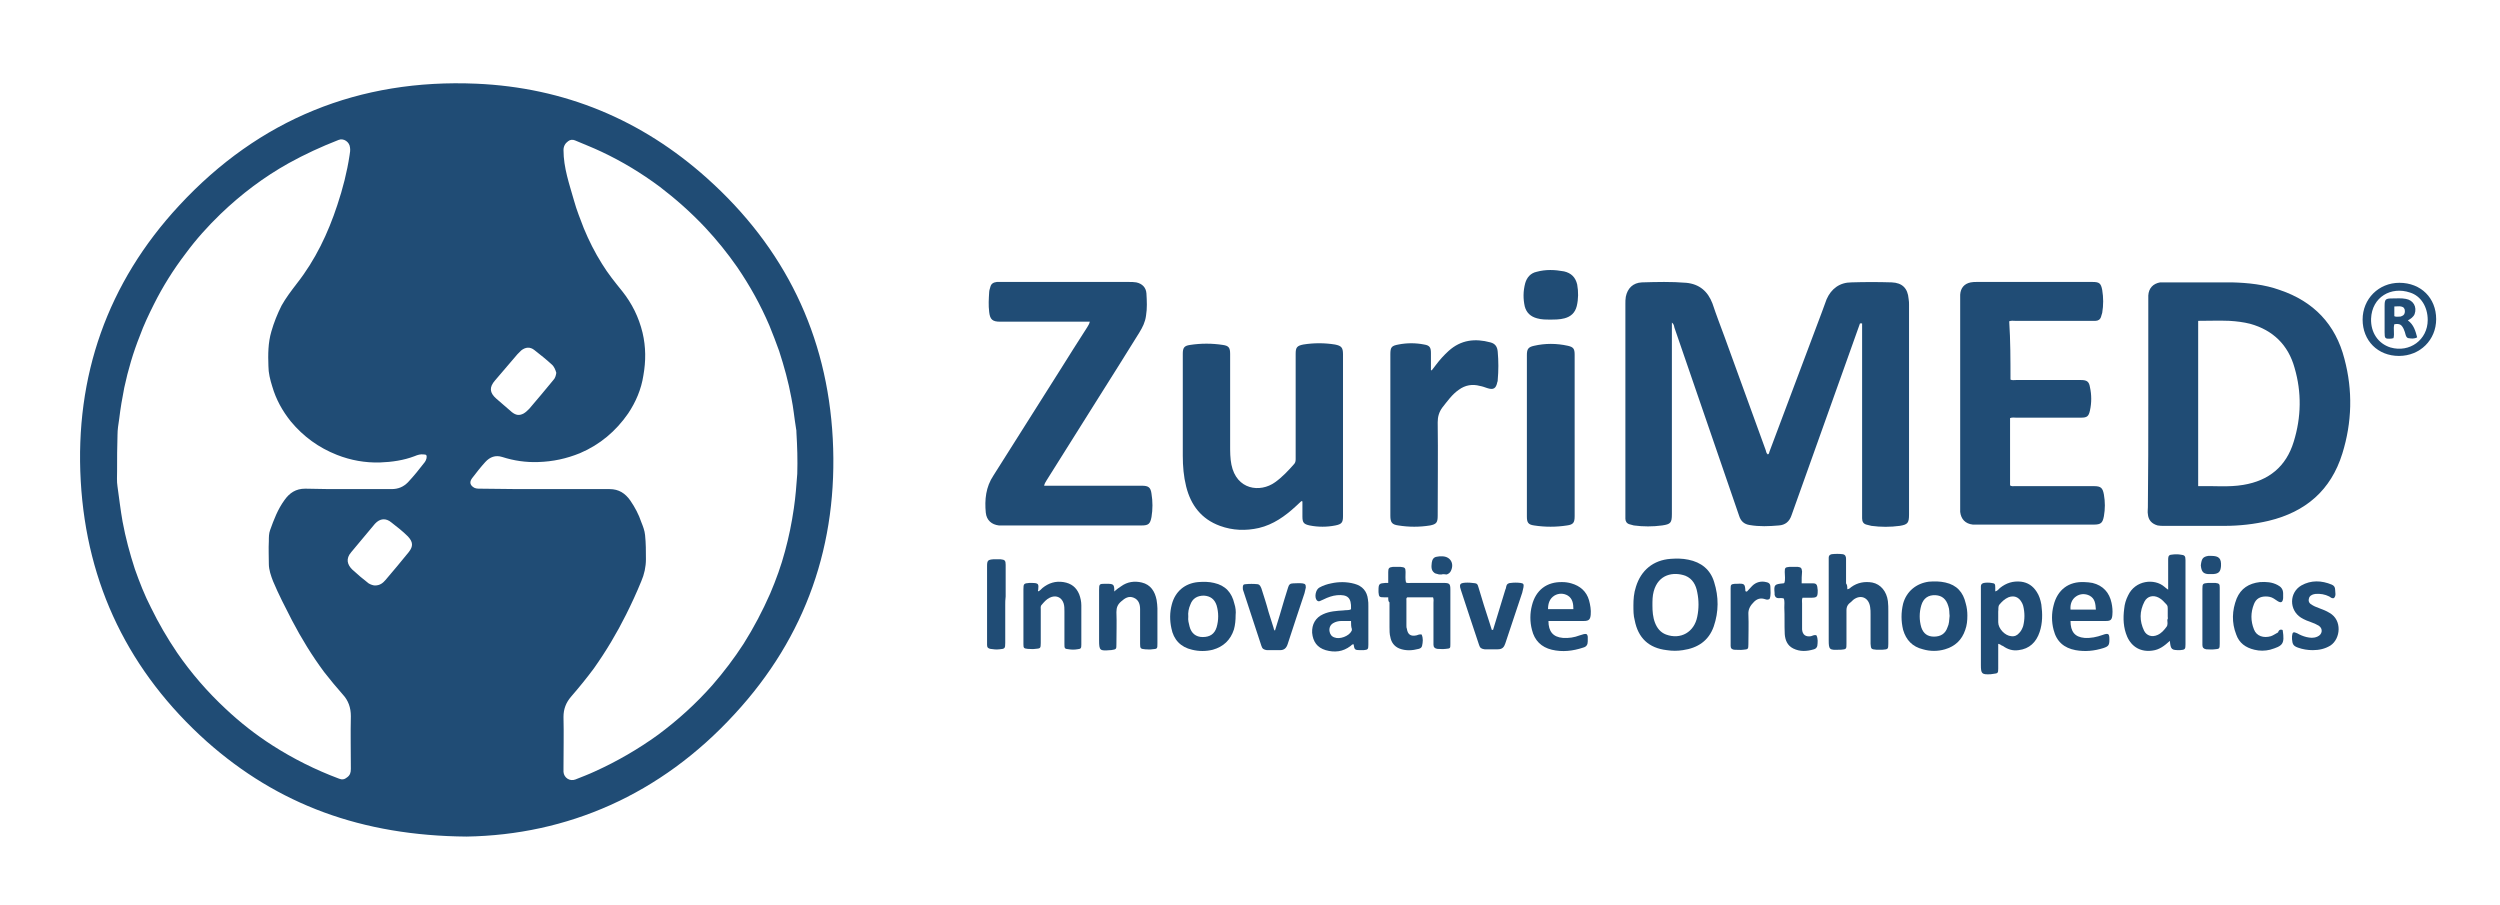 <?xml version="1.0" encoding="utf-8"?>
<!-- Generator: Adobe Illustrator 27.0.0, SVG Export Plug-In . SVG Version: 6.00 Build 0)  -->
<svg version="1.1" id="Layer_1" xmlns="http://www.w3.org/2000/svg" xmlns:xlink="http://www.w3.org/1999/xlink" x="0px" y="0px"
	 viewBox="0 0 591.4 214.1" style="enable-background:new 0 0 591.4 214.1;" xml:space="preserve">
<style type="text/css">
	.st0{fill:#204C75;}
</style>
<g>
	<g>
		<path class="st0" d="M110.4,197.9c-24.9-0.2-44.7-7.6-61.5-22.5c-18.3-16.4-28.4-37-29.8-61.6C17.7,89,25.4,66.9,42.4,48.6
			c18.9-20.4,42.6-30,70.3-28.8c20.8,0.9,39.1,8.5,54.6,22.4c18.3,16.4,28.4,37,29.7,61.6c1.3,24.8-6.3,46.8-23.2,65.1
			C156.2,188.1,134.1,197.5,110.4,197.9z M129.1,115.7c5,0,10.1,0,15.1,0c2.2,0,3.7,1,4.9,2.7c1.1,1.6,2,3.3,2.6,5.1
			c0.4,1,0.8,2,0.9,3.1c0.2,1.9,0.2,3.8,0.2,5.7c0,1.8-0.4,3.6-1.1,5.2c-1.1,2.7-2.3,5.3-3.6,7.9c-2.2,4.4-4.7,8.6-7.6,12.7
			c-1.7,2.3-3.5,4.5-5.4,6.7c-1.2,1.4-1.8,2.9-1.8,4.8c0.1,4,0,8,0,12c0,0.3,0,0.6,0,1c0.1,1.4,1.5,2.3,2.8,1.8
			c1.5-0.6,3.1-1.2,4.6-1.9c5.3-2.4,10.3-5.3,15-8.7c4.7-3.5,8.9-7.3,12.8-11.7c2.7-3.1,5.2-6.4,7.4-9.8c2.4-3.8,4.5-7.8,6.3-11.9
			c1.4-3.3,2.6-6.6,3.5-10c0.9-3.3,1.6-6.7,2.1-10.2c0.4-2.7,0.6-5.4,0.8-8.1c0.1-3.3,0-6.5-0.2-9.8c0-0.3,0-0.6-0.1-1
			c-0.4-2.4-0.6-4.8-1.1-7.2c-0.7-3.8-1.7-7.4-2.9-11.1c-0.7-2-1.5-4-2.3-6c-2.1-4.9-4.6-9.4-7.6-13.8c-2.3-3.3-4.8-6.4-7.6-9.4
			c-3.3-3.5-6.9-6.7-10.7-9.6c-4.3-3.2-8.9-6-13.8-8.3c-2.1-1-4.2-1.8-6.3-2.7c-0.5-0.2-1.1-0.2-1.6,0.2c-0.7,0.5-1.1,1.2-1.1,2.1
			c0,4.2,1.4,8.1,2.5,12c0.6,2.2,1.5,4.4,2.3,6.5c1.2,2.9,2.6,5.7,4.3,8.4c1.4,2.3,3.1,4.4,4.8,6.5c2.3,2.9,3.9,6.1,4.8,9.8
			c0.8,3.4,0.8,6.7,0.2,10.1c-0.5,3.3-1.8,6.3-3.6,9c-2.9,4.2-6.7,7.4-11.4,9.4c-3.2,1.3-6.4,2-9.9,2.1c-2.9,0.1-5.7-0.3-8.5-1.2
			c-1.6-0.5-2.9,0-4,1.2c-1.1,1.2-2.1,2.5-3.1,3.8c-0.6,0.8-0.6,1.5,0.2,2.1c0.5,0.4,1.1,0.4,1.7,0.4
			C118.8,115.7,123.9,115.7,129.1,115.7z M82.3,115.7c3.4,0,6.9,0,10.3,0c1.6,0,2.8-0.5,3.9-1.6c1.4-1.5,2.7-3.1,4-4.8
			c0.2-0.3,0.3-0.5,0.4-0.9c0.1-0.7,0-0.9-0.7-0.9c-0.7-0.1-1.4,0.1-2.1,0.4c-2.6,1-5.4,1.4-8.2,1.5c-3.5,0.1-6.9-0.5-10.2-1.8
			c-4.3-1.7-7.9-4.3-10.9-7.9c-2-2.5-3.5-5.2-4.4-8.3c-0.5-1.6-0.9-3.2-0.9-4.8c-0.1-2.7-0.1-5.5,0.7-8.2c0.6-2.1,1.4-4.1,2.4-6.1
			c1-1.8,2.3-3.5,3.6-5.2c4.4-5.6,7.4-11.9,9.6-18.6c1.3-3.9,2.3-7.8,2.9-11.8c0.1-0.6,0.2-1.2,0.1-1.8c-0.1-1.3-1.5-2.3-2.7-1.8
			c-4.1,1.6-8,3.4-11.8,5.5c-5.9,3.3-11.2,7.3-16.1,12c-3,2.9-5.8,6-8.3,9.4c-2.9,3.8-5.4,7.8-7.5,12c-1.2,2.4-2.4,4.9-3.3,7.4
			c-1.6,4-2.8,8.1-3.7,12.3c-0.5,2.5-0.9,4.9-1.2,7.4c-0.2,1.3-0.4,2.5-0.4,3.8c-0.1,2.8-0.1,5.7-0.1,8.5c0,1.2-0.1,2.5,0.1,3.7
			c0.4,2.8,0.7,5.5,1.2,8.3c0.7,3.8,1.7,7.5,2.9,11.2c1.1,3.1,2.3,6.2,3.8,9.1c1.8,3.7,3.9,7.3,6.2,10.7c3.3,4.8,7.2,9.3,11.5,13.3
			c3.4,3.2,7.1,6.1,11,8.6c5,3.2,10.2,5.8,15.8,7.9c0.7,0.3,1.3,0.2,1.9-0.3c0.7-0.5,0.9-1.1,0.9-2c0-4.2-0.1-8.3,0-12.5
			c0-2-0.6-3.7-1.9-5.1c-1.5-1.7-3-3.5-4.4-5.3c-2.9-3.9-5.4-8-7.6-12.2c-1.6-3.1-3.2-6.2-4.5-9.3c-0.5-1.3-1-2.7-1-4.1
			c0-1.8-0.1-3.6,0-5.4c0-0.9,0-1.8,0.3-2.6c0.9-2.5,1.8-4.9,3.4-7.1c1.2-1.7,2.7-2.7,4.9-2.7C75.4,115.7,78.8,115.7,82.3,115.7z
			 M131.6,88.2c-0.2-0.7-0.5-1.5-1.1-2c-1.3-1.2-2.7-2.3-4.1-3.4c-1-0.8-2.1-0.7-3.1,0.1c-0.3,0.3-0.6,0.6-0.9,0.9
			c-1.8,2.1-3.5,4.1-5.3,6.2c-1.4,1.6-1.3,2.9,0.3,4.3c1.2,1.1,2.5,2.1,3.7,3.2c0.9,0.7,1.7,0.9,2.8,0.3c0.5-0.3,0.9-0.7,1.3-1.1
			c1.9-2.2,3.8-4.5,5.7-6.8C131.3,89.5,131.5,88.9,131.6,88.2z M88.7,138.5c1.2,0,1.9-0.6,2.5-1.3c1.9-2.2,3.7-4.4,5.5-6.6
			c1.1-1.4,1-2.4-0.2-3.7c-1.2-1.2-2.6-2.3-3.9-3.3c-1.3-1.1-2.7-1-3.9,0.3c-1.9,2.2-3.7,4.5-5.6,6.7c-1.4,1.6-0.9,3,0.2,4.1
			c1.3,1.2,2.6,2.3,3.9,3.3C87.7,138.3,88.3,138.5,88.7,138.5z"/>
		<path class="st0" d="M440,76.5c-1.2,3.4-2.4,6.8-3.6,10.1c-4.2,11.8-8.4,23.5-12.6,35.3c-0.5,1.5-1.5,2.3-3,2.4
			c-2.3,0.2-4.6,0.3-6.9-0.1c-1.3-0.2-2.1-0.9-2.5-2.2c-5.1-14.9-10.2-29.7-15.3-44.5c-0.1-0.4-0.1-0.8-0.6-1.2c0,0.5,0,1,0,1.4
			c0,14.6,0,29.3,0,43.9c0,2.1-0.3,2.4-2.3,2.7c-2.2,0.3-4.5,0.3-6.7,0c-0.4-0.1-0.8-0.2-1.1-0.3c-0.6-0.2-0.9-0.7-0.9-1.3
			c0-0.3,0-0.6,0-0.8c0-16.7,0-33.4,0-50c0-0.6,0-1.1,0.1-1.7c0.4-2,1.7-3.3,3.8-3.4c3.5-0.1,7-0.2,10.5,0.1c3.1,0.3,5.1,2,6.2,4.9
			c0.9,2.7,1.9,5.3,2.9,8c3.2,8.9,6.5,17.8,9.7,26.7c0.1,0.3,0.1,0.7,0.5,1c0.3-0.1,0.3-0.4,0.4-0.7c4.1-11,8.3-22,12.4-33
			c0.4-1,0.7-2,1.1-3c1.1-2.5,3.1-4,5.9-4c3.2-0.1,6.3-0.1,9.5,0c2.5,0.1,3.8,1.4,4,3.9c0.1,0.5,0.1,1,0.1,1.4c0,16.5,0,33,0,49.6
			c0,2-0.3,2.4-2.2,2.7c-2.2,0.3-4.5,0.3-6.7,0c-0.4-0.1-0.8-0.2-1.2-0.3c-0.7-0.2-1-0.7-1-1.5c0-0.3,0-0.6,0-1
			c0-14.6,0-29.1,0-43.7c0-0.5,0-0.9,0-1.4C440.1,76.5,440,76.5,440,76.5z"/>
		<path class="st0" d="M508.2,95.4c0-8.1,0-16.2,0-24.2c0-0.4,0-0.9,0-1.3c0.1-1.7,1.1-2.8,2.8-3.1c0.3,0,0.6,0,0.8,0
			c5.4,0,10.8,0,16.2,0c3.8,0.1,7.7,0.5,11.3,1.8c8,2.7,13.2,8.1,15.3,16.3c2,7.5,1.8,15-0.5,22.4c-2.7,8.7-8.7,13.8-17.4,15.9
			c-3.4,0.8-6.9,1.2-10.5,1.2c-4.8,0-9.5,0-14.3,0c-0.5,0-1,0-1.5-0.1c-1.4-0.4-2.2-1.3-2.3-2.7c-0.1-0.5,0-1,0-1.6
			C508.2,111.7,508.2,103.5,508.2,95.4z M520,75.9c0,13.1,0,26.1,0,39.1c3.6-0.1,7.2,0.3,10.7-0.3c6-1,10.1-4.3,11.9-10.2
			c1.8-5.8,1.9-11.7,0.2-17.5c-1.5-5.4-5.1-8.9-10.5-10.4c-1.6-0.4-3.2-0.6-4.9-0.7C525,75.8,522.5,75.9,520,75.9z"/>
		<path class="st0" d="M475.6,89.8c0.4,0.2,0.9,0.1,1.3,0.1c5.1,0,10.2,0,15.4,0c1.4,0,1.9,0.4,2.1,1.7c0.4,1.8,0.4,3.7,0,5.5
			c-0.3,1.4-0.7,1.7-2.1,1.7c-5.1,0-10.2,0-15.4,0c-0.4,0-0.9-0.1-1.4,0.1c0,5.3,0,10.6,0,15.9c0.3,0.3,0.8,0.2,1.2,0.2
			c6.2,0,12.4,0,18.6,0c1.7,0,2.1,0.4,2.4,2c0.3,1.7,0.3,3.4,0,5.1c-0.3,1.6-0.7,2-2.4,2c-9.2,0-18.4,0-27.6,0c-0.3,0-0.6,0-1,0
			c-1.8-0.2-2.8-1.3-3-3c0-0.4,0-0.9,0-1.3c0-16.3,0-32.6,0-48.8c0-0.4,0-0.9,0-1.3c0.1-1.6,1-2.6,2.5-2.9c0.5-0.1,1-0.1,1.4-0.1
			c9.1,0,18.2,0,27.4,0c1.6,0,2,0.3,2.3,1.9c0.3,1.8,0.3,3.6,0,5.4c-0.1,0.4-0.2,0.7-0.3,1c-0.2,0.6-0.7,0.9-1.3,0.9
			c-0.3,0-0.6,0-1,0c-6,0-12,0-18,0c-0.4,0-0.9-0.1-1.4,0.1C475.6,80.6,475.6,85.2,475.6,89.8z"/>
		<path class="st0" d="M257.8,76.1c-0.5,0-0.9,0-1.4,0c-6.6,0-13.2,0-19.8,0c-1.8,0-2.4-0.5-2.6-2.3c-0.2-1.6-0.1-3.1,0-4.7
			c0-0.4,0.2-0.9,0.3-1.3c0.2-0.7,0.7-1,1.5-1.1c0.3,0,0.6,0,0.8,0c10.2,0,20.3,0,30.5,0c0.6,0,1.1,0,1.7,0.1
			c1.4,0.3,2.3,1.2,2.4,2.6c0.1,1.8,0.2,3.5-0.1,5.3c-0.2,1.5-0.8,2.7-1.6,4c-3.3,5.3-6.6,10.6-9.9,15.8c-4,6.4-8,12.7-12,19.1
			c-0.2,0.4-0.5,0.7-0.6,1.3c0.5,0,0.9,0,1.4,0c7.2,0,14.5,0,21.7,0c1.6,0,2.1,0.4,2.3,1.9c0.3,1.8,0.3,3.7,0,5.5
			c-0.3,1.6-0.7,2-2.3,2c-10.9,0-21.8,0-32.8,0c-0.3,0-0.6,0-1,0c-1.7-0.2-2.9-1.2-3.1-3c-0.3-3.1,0-6.1,1.8-8.8
			c5.3-8.3,10.5-16.7,15.8-25c2.1-3.4,4.3-6.8,6.4-10.1C257.5,76.9,257.7,76.6,257.8,76.1z"/>
		<path class="st0" d="M307.9,118.5c-0.5,0.4-0.9,0.9-1.4,1.3c-2.5,2.3-5.3,4.3-8.7,5.1c-3.1,0.7-6.2,0.6-9.2-0.5
			c-4.4-1.6-6.9-4.9-8-9.3c-0.6-2.4-0.8-4.8-0.8-7.3c0-8,0-16.1,0-24.1c0-1.4,0.3-1.9,1.7-2.1c2.6-0.4,5.2-0.4,7.8,0
			c1.4,0.2,1.7,0.7,1.7,2.1c0,7.2,0,14.5,0,21.7c0,1.5,0,3,0.3,4.5c1.2,6,6.8,6.7,10.3,4.2c1.7-1.2,3.2-2.8,4.6-4.4
			c0.3-0.4,0.3-0.8,0.3-1.2c0-2,0-4,0-6c0-6.3,0-12.6,0-18.8c0-1.5,0.3-1.9,1.8-2.2c2.5-0.4,5-0.4,7.5,0c1.5,0.3,1.9,0.7,1.9,2.3
			c0,12.8,0,25.5,0,38.3c0,1.5-0.3,1.9-1.8,2.2c-2,0.4-4.1,0.4-6.1,0c-1.4-0.3-1.7-0.7-1.7-2.1c0-1.2,0-2.4,0-3.6
			C308,118.6,307.9,118.6,307.9,118.5z"/>
		<path class="st0" d="M338.7,87.6c0.3-0.4,0.7-0.9,1-1.3c0.9-1.2,1.9-2.3,3-3.3c2.9-2.6,6.2-3,9.9-2c1.1,0.3,1.6,1,1.7,2.2
			c0.2,2.2,0.2,4.5,0,6.7c0,0.2,0,0.3-0.1,0.5c-0.3,1.5-0.9,1.9-2.4,1.4c-0.6-0.2-1.1-0.4-1.7-0.5c-1.8-0.5-3.5-0.2-5,0.9
			c-1.6,1.1-2.7,2.7-3.9,4.2c-0.8,1.1-1.1,2.2-1.1,3.5c0.1,7.4,0,14.7,0,22.1c0,1.6-0.3,2-1.8,2.3c-2.5,0.4-5,0.4-7.5,0
			c-1.5-0.2-1.9-0.7-1.9-2.3c0-12.7,0-25.4,0-38.2c0-1.7,0.3-2,1.9-2.3c2-0.4,4.1-0.4,6.1,0c1.3,0.2,1.6,0.7,1.6,2c0,1.3,0,2.7,0,4
			C338.5,87.6,338.6,87.6,338.7,87.6z"/>
		<path class="st0" d="M372.5,103c0,6.4,0,12.7,0,19.1c0,1.5-0.3,2-1.8,2.2c-2.6,0.4-5.2,0.4-7.8,0c-1.4-0.2-1.7-0.7-1.7-2.1
			c0-12.7,0-25.5,0-38.2c0-1.4,0.3-1.9,1.7-2.2c2.6-0.6,5.3-0.6,8,0c1.3,0.3,1.6,0.7,1.6,2.1C372.5,90.2,372.5,96.6,372.5,103z"/>
		<path class="st0" d="M386.4,143.2c0-1.4,0.1-2.9,0.6-4.4c1.2-3.9,4.1-6.3,8.2-6.6c1.4-0.1,2.8-0.1,4.2,0.2c3,0.6,5.2,2.3,6.1,5.3
			c1.1,3.5,1.1,7-0.1,10.5c-1.2,3.4-3.8,5.1-7.3,5.6c-1.3,0.2-2.5,0.2-3.8,0c-4.3-0.5-6.8-2.9-7.6-7.1
			C386.4,145.6,386.4,144.5,386.4,143.2z M390.9,143.2c0,1.4,0.1,2.8,0.6,4.1c0.5,1.3,1.3,2.3,2.6,2.8c3.5,1.3,6.7-0.6,7.4-4.2
			c0.4-1.9,0.4-3.9,0-5.8c-0.3-1.7-1.1-3.2-2.8-3.9c-2.8-1-6.4-0.4-7.5,3.7C390.9,141,390.9,142.1,390.9,143.2z"/>
		<path class="st0" d="M513.3,151.6c-1.3,1.2-2.5,2.1-4.1,2.3c-2.7,0.4-4.9-0.8-6-3.3c-0.9-2.1-1-4.3-0.7-6.6
			c0.1-1.1,0.4-2.1,0.9-3.1c1.7-3.7,6.3-4.1,8.6-2.1c0.2,0.2,0.5,0.4,0.9,0.7c0-1.4,0-2.5,0-3.7c0-1.2,0-2.4,0-3.6
			c0-0.7,0.3-1,0.9-1c0.7-0.1,1.4-0.1,2,0c1,0.1,1.2,0.3,1.2,1.3c0,3.4,0,6.7,0,10.1c0,3.3,0,6.6,0,9.8c0,1.2-0.1,1.3-1.3,1.4
			C513.7,153.8,513.5,153.7,513.3,151.6z M512.8,145.8c0-0.6,0-1.2,0-1.8c0-0.3,0-0.6-0.2-0.9c-0.6-0.6-1.1-1.3-1.9-1.7
			c-1.3-0.7-2.7-0.4-3.4,0.9c-1.2,2.3-1.2,4.6-0.1,6.9c0.6,1.2,1.9,1.6,3.2,1c0.9-0.4,1.5-1.1,2.1-1.9c0.4-0.5,0.2-1.2,0.2-1.7
			C512.9,146.4,512.8,146.1,512.8,145.8z"/>
		<path class="st0" d="M472.7,152.3c0,0.8,0,1.5,0,2.2c0,1.2,0,2.5,0,3.7c0,1-0.1,1.1-1.1,1.2c-0.2,0-0.5,0.1-0.7,0.1
			c-2.1,0.1-2.3-0.1-2.3-2.2c0-5.9,0-11.7,0-17.6c0-0.3,0-0.6,0-1c0-0.5,0.3-0.7,0.7-0.8c0.6-0.1,1.2-0.1,1.8,0
			c0.8,0.1,0.9,0.2,0.9,1.1c0,0.3,0,0.5,0,0.9c0.5-0.1,0.8-0.5,1.1-0.8c1.5-1.2,3.1-1.7,5-1.5c1.6,0.2,2.8,1,3.7,2.4
			c0.6,0.9,0.9,1.9,1.1,3c0.3,2.2,0.3,4.4-0.4,6.5c-0.8,2.4-2.4,4-5,4.3c-1.4,0.2-2.6-0.2-3.7-1
			C473.5,152.8,473.3,152.4,472.7,152.3z M472.7,145.8c0,0.5,0,1,0,1.4c0,1.5,1.6,3.2,3.1,3.3c0.8,0.1,1.4-0.2,1.9-0.8
			c0.4-0.4,0.7-1,0.9-1.6c0.4-1.6,0.4-3.2,0-4.8c-0.1-0.3-0.2-0.6-0.4-0.9c-0.7-1.2-1.8-1.6-3.1-1.1c-0.9,0.4-1.5,1-2.1,1.7
			c-0.4,0.5-0.2,1.1-0.3,1.7C472.7,145.1,472.7,145.4,472.7,145.8z"/>
		<path class="st0" d="M328.4,141.3c-0.5,0-0.7,0-1,0c-1.1,0-1.2-0.1-1.3-1.2c0-0.2,0-0.3,0-0.5c0-1.5,0.2-1.6,1.6-1.7
			c0.2,0,0.4,0,0.7,0c0-0.9,0-1.8,0-2.6c0-0.9,0.2-1.1,1.1-1.2c0.6,0,1.2,0,1.8,0c1,0.1,1.2,0.2,1.2,1.2c0,0.8-0.1,1.7,0.1,2.5
			c0.4,0.2,0.8,0.1,1.2,0.1c2.6,0,5.1,0,7.7,0c1.4,0,1.6,0.2,1.6,1.6c0,4.3,0,8.6,0,12.8c0,1.1,0,1.1-1.1,1.2c-0.7,0.1-1.4,0-2,0
			c-0.6-0.1-0.9-0.4-0.9-1c0-0.2,0-0.5,0-0.7c0-3.1,0-6.2,0-9.2c0-0.4,0.1-0.8-0.1-1.3c-2,0-4.1,0-6.1,0c-0.3,0.2-0.2,0.5-0.2,0.8
			c0,1.9,0,3.8,0,5.8c0,0.3,0,0.6,0.1,0.8c0.2,1.4,0.9,1.9,2.3,1.6c0.3-0.1,0.7-0.3,1.2-0.2c0.4,0.9,0.3,1.8,0.1,2.7
			c-0.1,0.4-0.4,0.6-0.8,0.7c-1.5,0.4-3.1,0.5-4.6-0.1c-1.2-0.5-1.9-1.5-2.1-2.7c-0.2-0.7-0.2-1.5-0.2-2.3c0-2,0-3.9,0-5.9
			C328.4,142.3,328.4,141.9,328.4,141.3z"/>
		<path class="st0" d="M437,139.4c0.5-0.1,0.7-0.3,0.9-0.5c1.5-1.1,3.2-1.4,5-1.1c2,0.4,3.4,2.1,3.7,4.4c0.1,0.8,0.1,1.6,0.1,2.4
			c0,2.6,0,5.1,0,7.7c0,1.3-0.1,1.3-1.4,1.4c-0.5,0-1,0-1.4,0c-1.3-0.1-1.3-0.2-1.4-1.4c0-2.3,0-4.6,0-7c0-0.6,0-1.1-0.1-1.7
			c-0.3-2.2-2.2-3.1-4-1.7c-0.3,0.3-0.6,0.6-1,0.9c-0.4,0.4-0.6,0.9-0.6,1.5c0,2.7,0,5.4,0,8c0,1.2,0,1.3-1.3,1.4
			c-0.1,0-0.2,0-0.4,0c-2.3,0.1-2.5,0-2.5-2.2c0-6.2,0-12.4,0-18.6c0-0.3,0-0.6,0-1c0-0.5,0.3-0.7,0.7-0.8c0.9-0.1,1.8-0.1,2.6,0
			c0.6,0.1,0.8,0.5,0.8,1.1c0,1.9,0,3.8,0,5.8C437,138.4,437,138.8,437,139.4z"/>
		<path class="st0" d="M465.4,145.6c0,1.2-0.1,2.3-0.5,3.4c-0.8,2.4-2.4,3.9-4.8,4.6c-1.7,0.5-3.5,0.5-5.2,0c-2.5-0.6-4-2.2-4.7-4.6
			c-0.5-2.1-0.5-4.1,0-6.2c0.8-2.9,3.1-4.8,6.1-5.2c1.3-0.1,2.6-0.1,3.9,0.2c2.7,0.6,4.2,2.3,4.8,4.9
			C465.3,143.7,465.4,144.7,465.4,145.6z M461.2,145.7c-0.1-0.7,0-1.5-0.3-2.3c-0.5-1.7-1.5-2.5-3-2.6c-1.7-0.1-2.9,0.7-3.4,2.4
			c-0.5,1.7-0.5,3.5,0,5.2c0.5,1.5,1.5,2.2,3,2.2c1.6,0,2.7-0.7,3.2-2.2C461.1,147.6,461.1,146.7,461.2,145.7z"/>
		<path class="st0" d="M292.3,145.5c0,1.2-0.1,2.3-0.4,3.4c-0.8,2.5-2.5,4.1-5,4.8c-1.6,0.4-3.3,0.4-4.9,0c-2.7-0.6-4.4-2.4-4.9-5.1
			c-0.4-1.9-0.4-3.7,0.1-5.6c0.8-3.1,3.1-5,6.2-5.3c1.3-0.1,2.6-0.1,3.8,0.2c2.7,0.6,4.2,2.3,4.8,4.9
			C292.3,143.7,292.4,144.7,292.3,145.5z M281.1,145.9c-0.1,0.8,0.1,1.5,0.3,2.3c0.4,1.6,1.5,2.5,3.1,2.5c1.7,0,2.8-0.7,3.3-2.3
			c0.5-1.7,0.5-3.5,0-5.2c-0.5-1.5-1.5-2.2-3-2.3c-1.6,0-2.7,0.7-3.2,2.1C281.2,143.9,281,144.9,281.1,145.9z"/>
		<path class="st0" d="M319.5,144.2c0-0.1,0.1-0.1,0.1-0.2c0.1-2.6-0.8-3.4-3.3-3.2c-1.1,0.1-2.2,0.5-3.2,1
			c-0.3,0.1-0.6,0.3-0.9,0.4c-0.3,0.1-0.5,0-0.7-0.2c-0.6-0.7-0.3-2.5,0.6-3c0.9-0.5,1.8-0.8,2.8-1c1.8-0.4,3.7-0.4,5.5,0.1
			c1.9,0.5,3,1.8,3.2,3.7c0.1,0.5,0.1,1,0.1,1.6c0,3,0,6.1,0,9.1c0,1.1-0.1,1.2-1.1,1.3c-0.3,0-0.6,0-0.8,0c-1.3,0-1.4-0.1-1.6-1.4
			c-0.3,0-0.5,0.2-0.7,0.4c-1.8,1.4-3.8,1.6-5.9,1c-2-0.6-3-2-3.2-4.1c-0.1-2,0.8-3.6,2.6-4.4c1.5-0.7,3.2-0.8,4.8-0.9
			C318.4,144.3,318.9,144.4,319.5,144.2z M319.6,146.9c-0.9,0-1.6,0-2.3,0c-0.7,0-1.4,0.2-1.9,0.5c-0.7,0.4-1,1.1-0.9,1.9
			c0.1,0.7,0.5,1.3,1.2,1.5c1.2,0.5,3.4-0.3,4-1.5c0.1-0.1,0.1-0.3,0.1-0.5C319.6,148.3,319.6,147.6,319.6,146.9z"/>
		<path class="st0" d="M245.7,139.9c0.3-0.2,0.6-0.5,0.9-0.8c1.5-1.2,3.1-1.7,5-1.4c1.8,0.3,3,1.2,3.7,2.9c0.3,0.8,0.5,1.7,0.5,2.6
			c0,3.1,0,6.2,0,9.3c0,0.9-0.1,1-1,1.1c-0.6,0.1-1.3,0.1-1.9,0c-1.1-0.1-1.1-0.2-1.1-1.3c0-2.6,0-5.1,0-7.7c0-0.6,0-1.3-0.2-1.9
			c-0.5-1.5-1.9-2-3.3-1.3c-0.8,0.4-1.3,1-1.9,1.7c-0.3,0.3-0.2,0.8-0.2,1.1c0,2.6,0,5.3,0,7.9c0,1.3-0.1,1.3-1.3,1.4
			c-0.6,0.1-1.2,0-1.8,0c-0.9-0.1-1-0.2-1-1.1c0-0.2,0-0.5,0-0.7c0-4.1,0-8.2,0-12.3c0-1.3,0.1-1.4,1.4-1.5c0.2,0,0.3,0,0.5,0
			c1.8,0,1.7,0.3,1.6,1.6C245.5,139.6,245.5,139.8,245.7,139.9z"/>
		<path class="st0" d="M489.8,146.9c0,2.5,1,3.8,3.3,4c1.5,0.1,2.9-0.2,4.3-0.7c1.4-0.5,1.6-0.3,1.6,1.1c0,1.3-0.2,1.6-1.4,2
			c-2.2,0.7-4.4,0.9-6.6,0.5c-2.7-0.5-4.5-2-5.2-4.8c-0.5-1.9-0.5-3.9,0-5.8c0.9-3.7,3.6-5.7,7.3-5.5c0.6,0,1.3,0.1,1.9,0.2
			c2.5,0.6,4,2.3,4.5,4.7c0.2,0.9,0.3,1.9,0.2,2.9c-0.1,1.1-0.4,1.4-1.5,1.4c-2.4,0-4.8,0-7.2,0
			C490.7,146.9,490.3,146.9,489.8,146.9z M495.8,144.2c-0.1-1.4-0.2-2.6-1.5-3.3c-1-0.5-2.2-0.5-3.2,0.2c-1,0.7-1.4,1.8-1.3,3.1
			C491.9,144.2,493.8,144.2,495.8,144.2z"/>
		<path class="st0" d="M263.6,139.9c0.6-0.5,1.1-0.9,1.6-1.2c1.5-1.1,3.2-1.3,4.9-0.9c2.1,0.5,3.1,2.1,3.5,4.1
			c0.1,0.7,0.2,1.4,0.2,2c0,2.8,0,5.5,0,8.3c0,1.3,0,1.3-1.3,1.4c-0.5,0.1-1,0-1.6,0c-1.1-0.1-1.2-0.2-1.2-1.3c0-1.9,0-3.8,0-5.6
			c0-0.9,0-1.8,0-2.6c0-1.1-0.3-2.2-1.5-2.7c-1.2-0.5-2.1,0.1-3,0.9c-0.8,0.7-1.1,1.4-1.1,2.5c0.1,2.5,0,5,0,7.6
			c0,1.2,0,1.2-1.3,1.4c-0.1,0-0.2,0-0.2,0c-2.4,0.2-2.6,0.1-2.6-2.3c0-4,0-8,0-12c0-1.3,0.1-1.4,1.3-1.4c0.1,0,0.2,0,0.4,0
			c1.7,0,1.9,0.1,1.9,1.7C263.4,139.7,263.5,139.7,263.6,139.9z"/>
		<path class="st0" d="M366.3,146.9c0,2.5,1.1,3.8,3.4,4c1.4,0.1,2.7-0.1,4-0.6c0.3-0.1,0.7-0.2,1-0.3c0.6-0.1,0.8,0,0.9,0.6
			c0,0.4,0,0.7,0,1.1c0,0.8-0.3,1.3-1.1,1.5c-2.4,0.8-4.9,1.1-7.4,0.5c-2.5-0.6-4.1-2.2-4.7-4.7c-0.5-1.9-0.5-3.9,0-5.8
			c0.9-3.6,3.5-5.6,7.2-5.5c0.7,0,1.4,0.1,2.1,0.3c2.1,0.6,3.6,1.9,4.2,4c0.3,1.1,0.5,2.3,0.4,3.4c-0.1,1.1-0.4,1.5-1.6,1.5
			c-2.4,0-4.8,0-7.2,0C367.1,146.9,366.7,146.9,366.3,146.9z M372.2,144.1c0-1.3-0.2-2.5-1.3-3.2c-1-0.6-2.2-0.6-3.2,0
			c-1.1,0.7-1.5,1.8-1.5,3.2C368.3,144.1,370.2,144.1,372.2,144.1z"/>
		<path class="st0" d="M366.7,75.6c-1,0-2.1,0-3.1-0.3c-1.5-0.4-2.5-1.3-2.9-2.8c-0.4-1.8-0.4-3.6,0.1-5.5c0.4-1.4,1.3-2.4,2.7-2.7
			c2.2-0.6,4.3-0.5,6.5-0.1c1.7,0.4,2.7,1.4,3.1,3.1c0.3,1.7,0.3,3.4-0.1,5.1c-0.4,1.6-1.4,2.5-2.9,2.9
			C369,75.6,367.8,75.6,366.7,75.6z"/>
		<path class="st0" d="M301.6,149.2c0.8-2.5,1.5-4.9,2.2-7.3c0.3-1,0.6-1.9,0.9-2.9c0.2-0.7,0.5-1,1.2-1c0.7,0,1.4-0.1,2.2,0
			c0.7,0.1,0.8,0.3,0.8,1c-0.1,0.4-0.2,0.9-0.3,1.3c-1.3,4-2.7,8-4,12.1c-0.3,0.9-0.8,1.4-1.8,1.4c-1,0-2.1,0-3.1,0
			c-0.7-0.1-1.1-0.3-1.3-1c-1.4-4.4-2.9-8.7-4.3-13.1c-0.1-0.2-0.1-0.5-0.1-0.7c0-0.5,0.1-0.8,0.6-0.8c1-0.1,1.9-0.1,2.9,0
			c0.6,0.1,0.7,0.6,0.9,1c0.6,1.9,1.2,3.7,1.7,5.6c0.4,1.3,0.8,2.5,1.2,3.8C301.3,148.7,301.3,148.9,301.6,149.2z"/>
		<path class="st0" d="M353.2,149c1-3.2,1.9-6.3,2.9-9.5c0.1-0.2,0.2-0.5,0.2-0.7c0.1-0.6,0.5-0.9,1.1-0.9c0.8-0.1,1.5-0.1,2.3,0
			c0.7,0.1,0.8,0.3,0.7,1c-0.1,0.4-0.2,0.9-0.3,1.3c-1.3,4-2.7,8-4,12c-0.3,0.9-0.7,1.4-1.8,1.4c-1,0-2.1,0-3.1,0
			c-0.7-0.1-1.1-0.3-1.3-1c-1.4-4.3-2.9-8.6-4.3-13c-0.1-0.2-0.1-0.5-0.2-0.7c-0.1-0.6,0.1-0.9,0.7-1c0.7-0.1,1.4-0.1,2.2,0
			c1.1,0.1,1.2,0.1,1.5,1.2c0.8,2.7,1.6,5.3,2.5,8c0.2,0.6,0.4,1.3,0.6,1.9C353.1,149,353.1,149,353.2,149z"/>
		<path class="st0" d="M552.1,141.5c-0.5,0.1-0.8-0.2-1.1-0.4c-1-0.5-2.1-0.7-3.3-0.6c-0.8,0.1-1.4,0.5-1.5,1.1
			c-0.2,0.7,0.1,1.2,0.9,1.6c0.5,0.3,1.1,0.5,1.6,0.7c0.8,0.3,1.6,0.6,2.4,1.1c3,1.7,2.6,6.1,0.2,7.7c-1.3,0.8-2.7,1.1-4.2,1.1
			c-1.2,0-2.4-0.2-3.5-0.6c-1.1-0.4-1.3-0.8-1.4-2c0-0.2,0-0.5,0-0.7c0.1-1,0.3-1.1,1.2-0.7c0.7,0.4,1.4,0.7,2.2,0.9
			c0.9,0.2,1.7,0.3,2.6-0.1c1.2-0.5,1.4-1.9,0.3-2.6c-0.5-0.3-1-0.5-1.5-0.7c-0.9-0.3-1.9-0.7-2.7-1.2c-2.8-1.8-2.8-5.9,0.1-7.6
			c2.3-1.3,4.8-1.2,7.2-0.2c0.5,0.2,0.8,0.6,0.8,1.2C552.4,140.2,552.7,140.9,552.1,141.5z"/>
		<path class="st0" d="M426.2,138c1.1,0,1.9,0,2.8,0c0.5,0,0.8,0.2,0.9,0.8c0,0.3,0.1,0.6,0.1,0.8c0,1.6-0.1,1.8-1.7,1.8
			c-0.6,0-1.3,0-1.9,0c-0.2,0.5-0.1,0.9-0.1,1.4c0,1.7,0,3.4,0,5c0,0.4,0,0.7,0,1.1c0.1,1.3,0.9,1.8,2.1,1.6
			c0.4-0.1,0.8-0.4,1.3-0.2c0.4,0.8,0.3,1.7,0.2,2.5c-0.1,0.4-0.4,0.7-0.8,0.8c-1.7,0.5-3.3,0.6-4.9-0.2c-1.4-0.7-1.9-2-2-3.4
			c-0.1-2.1,0-4.2-0.1-6.3c0-0.7,0.1-1.4-0.1-2.1c-0.5-0.2-0.9-0.1-1.3-0.1c-0.5,0-0.8-0.3-0.9-0.8c0-0.1,0-0.2,0-0.4
			c-0.2-2,0-2.1,2-2.3c0.1,0,0.2,0,0.3-0.1c0.3-0.8,0.1-1.7,0.1-2.6c0-1,0.1-1.1,1.1-1.2c0.7,0,1.4,0,2,0c0.8,0.1,0.9,0.3,1,1.1
			C426.2,136.1,426.2,137,426.2,138z"/>
		<path class="st0" d="M539.9,149c0.1,0.1,0.1,0.1,0.1,0.1c0.5,3.3,0,3.7-3,4.6c-1.2,0.3-2.5,0.3-3.7,0c-2.1-0.5-3.6-1.6-4.3-3.6
			c-1.1-2.8-1-5.7,0.1-8.5c1-2.4,2.9-3.6,5.5-3.9c1.5-0.1,2.9,0,4.2,0.7c0.8,0.4,1.3,1,1.3,2c0,0.4,0,0.7,0,1.1
			c-0.1,1-0.5,1.2-1.3,0.7c-0.3-0.2-0.6-0.4-0.9-0.6c-0.6-0.4-1.3-0.5-1.9-0.5c-1.3,0-2.3,0.5-2.8,1.8c-0.8,2-0.8,4,0,6
			c0.6,1.6,2.3,2.1,4,1.6c0.6-0.2,1.1-0.6,1.7-0.9C539,149.2,539.3,148.8,539.9,149z"/>
		<path class="st0" d="M237.8,143.1c0,3,0,6,0,9c0,1.3-0.1,1.4-1.4,1.5c-0.7,0.1-1.4,0-2.1-0.1c-0.5-0.1-0.8-0.3-0.8-0.9
			c0-0.2,0-0.4,0-0.6c0-6,0-12.1,0-18.1c0-1.3,0.2-1.5,1.5-1.6c0.6,0,1.1,0,1.7,0c1,0.1,1.2,0.3,1.2,1.3c0,2.5,0,5,0,7.5
			C237.8,141.9,237.8,142.5,237.8,143.1z"/>
		<path class="st0" d="M576.3,75.5c0,4.9-3.8,8.7-8.8,8.7c-5,0-8.6-3.6-8.6-8.6c0-4.9,3.8-8.7,8.7-8.7
			C572.7,66.9,576.3,70.5,576.3,75.5z M574.3,75.7c0-3.1-1.6-5.7-4.2-6.5c-4.4-1.5-9,1-9.2,6.2c-0.1,3.3,1.7,5.9,4.6,6.8
			C570,83.5,574.3,80.4,574.3,75.7z"/>
		<path class="st0" d="M413.2,140c0.4-0.5,0.9-0.9,1.3-1.4c0.9-0.9,2.1-1.2,3.3-0.9c0.6,0.1,1,0.4,1,1.1c0,1,0.2,2-0.2,2.9
			c-0.5,0.3-0.8,0.1-1.2,0c-1-0.3-1.8,0-2.5,0.7c-0.8,0.8-1.4,1.7-1.3,3c0.1,2.3,0,4.6,0,7c0,1.2-0.1,1.2-1.2,1.3
			c-0.7,0.1-1.4,0-2.2,0c-0.5-0.1-0.8-0.3-0.8-0.9c0-0.1,0-0.2,0-0.2c0-4.5,0-9,0-13.4c0-0.9,0.1-1,1-1.1c0.2,0,0.3,0,0.5,0
			c1.8-0.1,1.9,0,2,1.8C413.1,139.8,413.1,139.9,413.2,140z"/>
		<path class="st0" d="M525.1,145.8c0,2.2,0,4.3,0,6.5c0,1.2-0.1,1.2-1.2,1.3c-0.7,0.1-1.4,0-2,0c-0.6-0.1-0.9-0.4-0.9-1
			c0-1.5,0-3,0-4.4c0-3,0-5.9,0-8.9c0-1.2,0.1-1.3,1.3-1.4c0.6,0,1.2,0,1.8,0c0.9,0.1,1,0.3,1,1.1
			C525.1,141.4,525.1,143.6,525.1,145.8z"/>
		<path class="st0" d="M523,135.8c-0.2,0-0.5,0-0.7,0c-1-0.1-1.4-0.5-1.6-1.5c-0.1-0.4-0.1-0.7,0-1.1c0.2-1.1,0.5-1.5,1.7-1.7
			c0.2,0,0.5,0,0.7,0c1.8,0,2.4,0.6,2.3,2.4c-0.1,1.3-0.5,1.8-1.8,1.9C523.4,135.8,523.2,135.8,523,135.8
			C523,135.8,523,135.8,523,135.8z"/>
		<path class="st0" d="M341,135.9c-0.4,0-0.7,0-0.9-0.1c-0.3-0.1-0.6-0.1-0.8-0.3c-0.8-0.6-0.7-1.5-0.6-2.4c0.1-0.7,0.4-1.3,1.2-1.4
			c0.4-0.1,0.8-0.1,1.2-0.1c2,0,3,1.7,2.1,3.5c-0.2,0.4-0.6,0.7-1,0.8C341.7,135.8,341.3,135.8,341,135.9z"/>
		<path class="st0" d="M566.4,76.7c-0.3,1.1,0.1,2.2-0.2,3.3c-0.2,0-0.3,0.1-0.5,0.1c-1.5,0.1-1.6,0-1.6-1.5c0-2.1,0-4.1,0-6.2
			c0-1.6,0.2-1.8,1.8-1.8c1.1,0,2.2-0.1,3.2,0.1c1.8,0.3,2.7,1.9,2.1,3.6c-0.3,0.7-0.9,1.1-1.6,1.5c1.4,1,1.8,2.5,2.2,4
			c-0.7,0.4-1.4,0.3-2,0.2c-0.4,0-0.6-0.4-0.7-0.7c-0.1-0.5-0.3-1-0.5-1.5C568.1,76.8,567.7,76.5,566.4,76.7z M566.4,74.8
			c0.4,0.2,0.8,0.1,1.2,0.1c0.2,0,0.3,0,0.5-0.1c0.6-0.2,0.8-0.6,0.8-1.2c0-0.6-0.3-1-0.9-1.1c-0.5-0.1-1,0-1.6,0
			C566.4,73.3,566.4,74,566.4,74.8z"/>
	</g>
</g>
</svg>
